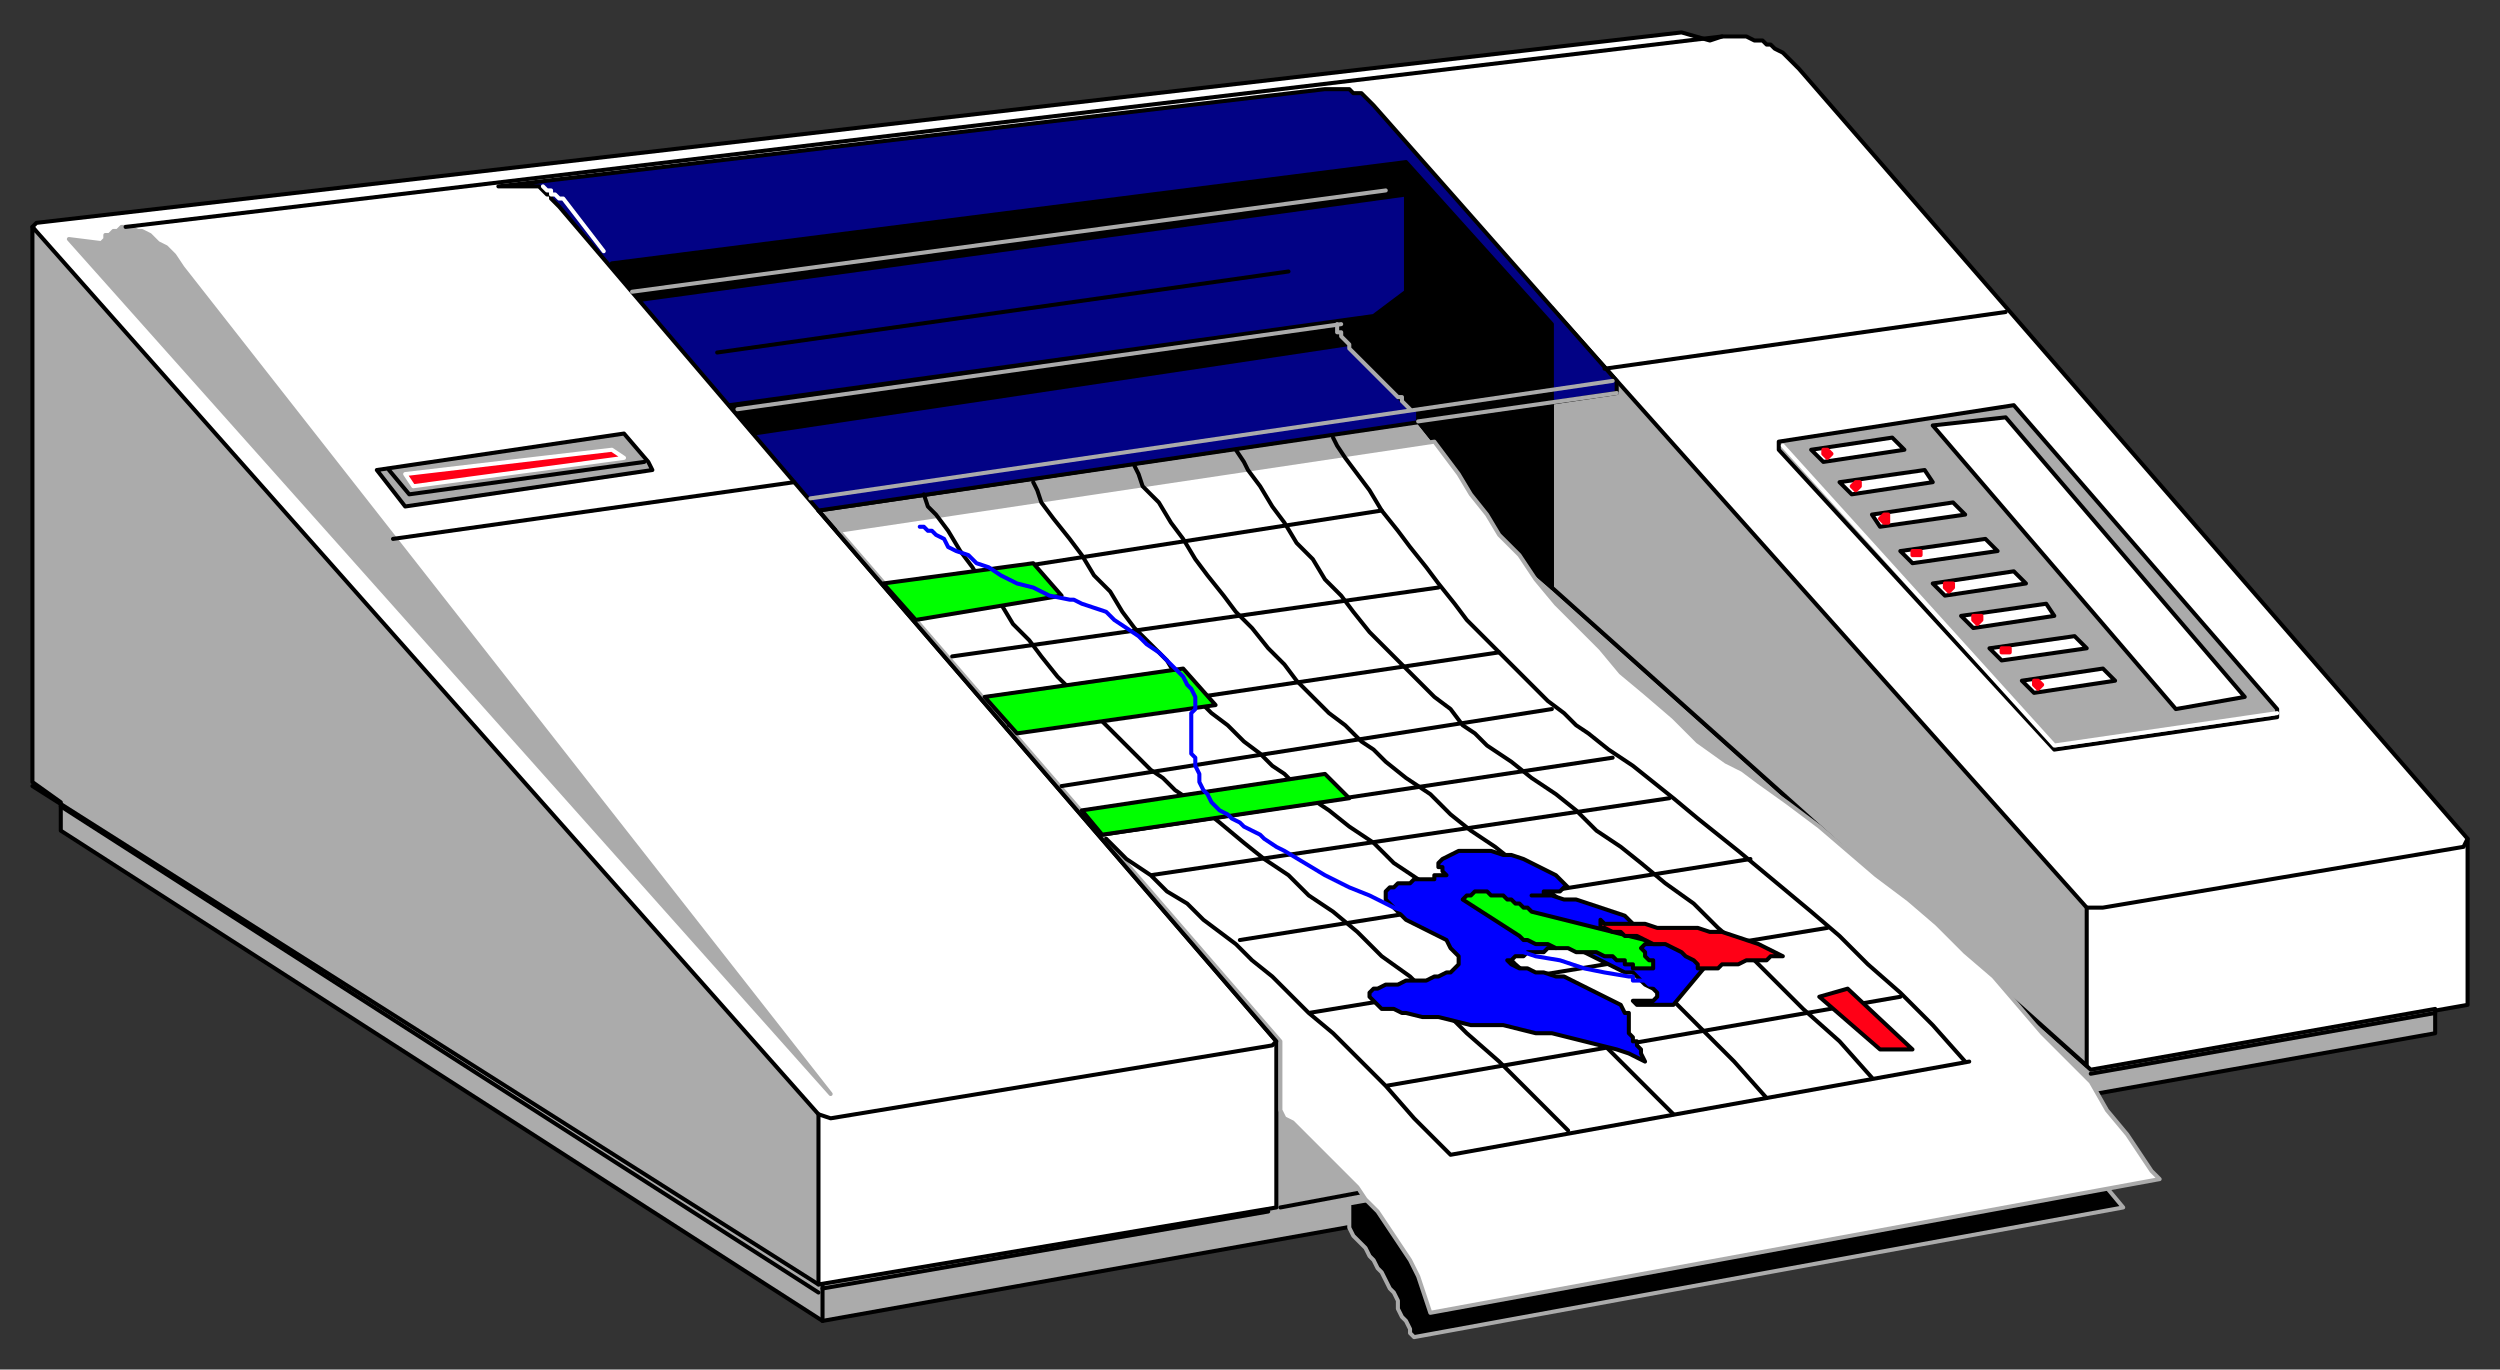 <svg xmlns="http://www.w3.org/2000/svg" fill-rule="evenodd" height="338" preserveAspectRatio="none" stroke-linecap="round" width="617"><rect width="100%" height="100%" fill="#333333" stroke="none"/><style>.brush0{fill:#fff}.pen0{stroke:#000;stroke-width:1;stroke-linejoin:round}.brush1{fill:#ababab}.pen1{stroke:#ababab;stroke-width:1;stroke-linejoin:round}.brush3{fill:#000}.pen2{stroke:#fff;stroke-width:1;stroke-linejoin:round}.brush4{fill:#ff0016}.brush6{fill:#0f0}</style><path class="pen0 brush0" d="M9 55 415 8l7 2 3-1h6l2 1h2l1 1h1l1 1 2 1 1 1 1 1 1 1 1 1 165 190v41l-408 72L8 56l1-1z"/><path class="pen0 brush1" d="m15 205 188 121 398-71v-6l-85 15-133-119-30-26 1-10-4-5-148 22 113 131v41l-113 19v-42L8 56v137l7 5v7z"/><path class="pen0 brush1" d="M383 76v69l132 118v-39L383 76z"/><path class="pen0" fill="none" d="M202 317 8 194m195 132v-9"/><path class="pen1 brush1" d="M205 270 17 59l8 1 1-1v-1h1l1-1h1l1-1h2l2 1h1l2 1 2 2 2 1 2 2 2 3 160 204z"/><path class="pen0" fill="none" d="M31 56 425 9"/><path class="pen0" style="fill:#020285" d="M123 46h10l1 1h0l1 1h1v1l1 1 1 1 64 75 197-29v-3l-60-68-1-1-1-1-1-1h-1 0-1l-1-1h-1 0-5L123 46z"/><path class="pen0 brush3" d="m158 74 189-26v24l-8 6-159 22 6 7 153-23-6 1 15 16h2v3l4 5v11l29 25V80l-36-40-196 25 7 9z"/><path class="pen1" fill="none" d="m398 94-198 29"/><path class="pen0" fill="none" d="m177 87 141-20"/><path class="pen1" fill="none" d="m182 101 149-21m-175-8 186-25"/><path class="pen0" fill="none" d="m196 119-99 14m398-56-99 14m-80 207 32-6"/><path class="pen2" fill="none" d="M134 46h0l1 1h1v1h1l1 1h1l10 13"/><path class="pen0 brush1" d="m93 116 7 9 61-9-1-2-6-7-61 9z"/><path class="pen0" fill="none" d="m96 116 5 6 58-8"/><path class="pen2 brush4" d="m100 117 2 3 52-7-3-2-51 6z"/><path class="pen1" fill="none" d="M348 101h0l-1-1h0l-1-1v-1h-1l-1-1h0l-1-1-1-1h0l-1-1-1-1h0l-1-1-1-1h0l-1-1-1-1h0l-1-1-1-1h0l-1-1v-1l-1-1h0l-1-1v-1h-1v-2"/><path class="pen0 brush1" d="m439 111 68 74 55-8v-2l-65-75-58 9v2z"/><path class="pen2" fill="none" d="m440 110 67 74 55-8"/><path class="pen0 brush0" d="m477 105 60 70 17-3-59-69-18 2zm-30 6 20-3 3 3-20 3-3-3zm7 8 21-3 2 3-20 3-3-3zm8 8 20-3 3 3-21 3-2-3zm7 9 21-3 3 3-21 3-3-3zm8 8 20-3 3 3-20 3-3-3zm7 8 21-3 2 3-20 3-3-3zm7 8 21-3 3 3-21 3-3-3zm8 8 20-3 3 3-20 3-3-3z"/><path class="brush4" d="M450 111h1l1 1h0l-1 1h0l-1-1h0v-1zm8 8h1v1l-1 1h0l-1-1h0l1-1zm7 8h1v2h0-1 0l-1-1 1-1zm8 9h1v1h-1 0-1v-1h1zm7 8h2v1l-1 1h0l-1-1h0v-1zm7 8h2v1l-1 1h0l-1-1v-1h0zm8 8h1v1h0-2v-1h1zm7 8h1l1 1h0l-1 1h0l-1-1h0v-1z" style="stroke:#ff0016;stroke-width:1;stroke-linejoin:round"/><path class="pen1" fill="none" d="m350 104 49-7"/><path class="pen1 brush3" d="m524 298-175 32-1-1v-1l-1-2-1-1-1-2v-2l-1-2-1-1-1-2-1-2-1-1-1-2-1-1-1-2-2-2-1-1-1-2v-6l166-29 25 30z"/><path class="pen1 brush0" d="m207 131 109 126v17l1 2 2 1 3 3 4 4 3 3 3 3 3 3 2 3 3 3 2 3 2 3 2 3 2 3 2 4 1 3 1 3 1 3 180-33-2-2-2-3-4-6-5-6-4-7-6-6-6-6-6-7-6-7-7-6-7-7-7-6-8-6-7-6-7-6-8-6-7-5-4-3-4-2-7-5-6-6-7-6-6-5-5-6-6-6-5-5-5-6-4-6-5-5-3-5-4-5-3-5-3-4-3-4-147 22z"/><path class="pen0" fill="none" d="m202 275 3 1 109-18 1-1-113-131m313 98h4l89-15 1-2m-280-99 1 2 2 3 3 4 3 4 3 5 4 5 3 4 4 5 3 4 4 5 3 4 4 4 4 4 4 4 4 4 4 4 4 3 3 3 3 2 5 4 6 4 5 4 5 4 6 5 5 4 5 4 6 5 6 5 6 5 7 6 7 7 8 7 8 8 8 9M305 111l2 3 1 2 3 4 3 5 3 4 3 5 4 4 3 5 4 4 3 4 4 5 4 4 4 4 4 4 4 4 4 3 3 4 3 2 3 3 6 4 5 4 6 4 5 4 5 5 6 4 5 4 6 5 7 5 6 6 7 6 7 7 7 7 9 8 8 9M280 115l1 2 1 3 4 4 3 5 3 4 3 5 3 4 4 5 3 4 4 4 4 5 4 4 3 4 4 4 4 4 4 3 4 4 3 2 3 3 5 4 6 4 5 5 5 4 6 4 5 4 6 5 6 5 6 5 6 6 7 6 7 6 8 8 8 8 8 9M255 119l1 2 1 3 3 4 4 5 3 4 3 5 4 4 3 5 3 4 4 4 4 4 3 5 4 4 4 4 4 3 4 4 4 3 3 3 3 2 5 5 6 4 5 4 6 4 5 5 6 4 6 5 6 4 6 6 6 6 7 6 7 7 8 7 8 8 9 9M228 122l1 3 2 2 3 4 3 5 3 4 3 5 4 4 3 5 4 4 3 4 4 5 4 4 4 4 4 4 4 4 3 3 4 4 3 2 3 3 6 4 5 4 6 5 5 4 6 4 5 5 6 4 6 5 6 6 7 5 7 7 7 7 8 7 8 8 9 9"/><path class="pen0" fill="none" d="m273 207 3 3 2 2 6 4 4 4 5 3 4 4 4 3 4 3 4 4 5 4 4 4 5 5 6 5 6 6 7 7 7 8 9 9 128-23m-17-16-127 22m109-39-128 21m109-38-126 20m106-35-128 19m114-29-126 19m111-31-121 19m108-33-121 18m106-34-120 17m106-36-122 19"/><path class="pen0" style="fill:#00f" d="m423 236-1-1h-2l-2-1-3-1-3-2-3-1-3-1-3-1-2-2-3-1-3-1-3-1-3-1h-3l-3-1h-5 3v-1h4l1-1h1l-1-1-1-1-1-1-2-1-2-1-2-1-2-1-3-1h-2l-3-1h-8l-2 1-2 1-1 1v1h1v1l1 1h-3v1h-5l-1 1h-3l-1 1h0-1l-1 1v2l1 1 1 1 1 1 2 2 2 1 2 1 2 1 2 1 2 1 1 2 1 1 1 1v2l-1 1-1 1h-1l-2 1h-1l-2 1h-5l-2 1h-3l-2 1h-1l-1 1v1l1 1h0l1 1 1 1h3l2 1h1l4 1h4l4 1 4 1h8l4 1 4 1h4l4 1 4 1 4 1 4 1 3 1 4 2-1-2h0v-1l-1-1v-1h-1v-1l-1-1v-2h0v-3h-1l-1-2-2-1-2-1-2-1-2-1-2-1-2-1-2-1h-2l-3-1h-2l-2-1h-2l-2-1-1-1h1l1-1h2l1-1h4l1-1h2l-2-4 1 1h1l1 1 2 1 2 1 2 1 2 1 2 1 2 1 2 1 2 1h2l2 2 1 1 2 1 1 1v1l-1 1h-1 0-4l1 1h9l10-12z"/><path class="pen0 brush6" d="m410 233-32-8-1-1h-1l-1-1h-1l-1-1h-1l-1-1h-3l-1-1h-3l-1 1h-1l-1 1 14 9h0l1 1h1l2 1h3l2 1h3l2 1h5l2 1h2l1 1h2v1h2v1h5v-2h-1l-1-1v-1l-1-1h0l1-1h4z"/><path class="pen0 brush4" d="m395 227 1 1h10l3 1h10l3 1h3l3 1 3 1 3 1 2 1 2 1 2 1h-1 0-2l-1 1h-5l-2 1h-4l-1 1h-5v-1l-1-1-2-1-1-1-2-1-2-1h-3l-2-1-2-1h-3l-1-1h-2l-2-1h-1v-2zm61 17 16 15h-8l-15-13 7-2z"/><path class="pen0 brush6" d="m243 172 49-7 8 9-49 7-8-9zm-25-28 37-5 7 8-36 6-8-9zm49 56 60-9 6 6-61 9-5-6z"/><path fill="none" style="stroke:#00f;stroke-width:1;stroke-linejoin:round" d="M227 130h1l1 1h1l1 1 2 1 1 2 2 1 3 1 2 2 3 1 3 2 4 2 4 1 4 2 5 1h1l2 1 3 1 3 1 2 2 3 2 3 2 2 2 3 2 2 2 2 2 2 2 1 2 1 1 1 2v3l-1 1v1h0v3h0v2h0v4l1 1v2l1 2v2l1 2 1 1 1 2 1 1 1 1 2 1 1 1 2 1 1 1 2 1 2 1 1 1 3 2 2 1 5 3 5 3 6 3 5 2 6 3 6 2 5 2 6 2 6 2 6 2 6 2 6 1 6 2 5 1 6 1h1v1h3l1 1h2l1 1h2"/><path class="pen0" fill="none" d="m203 318 110-19m203-34 85-15M15 199l187 120"/></svg>
